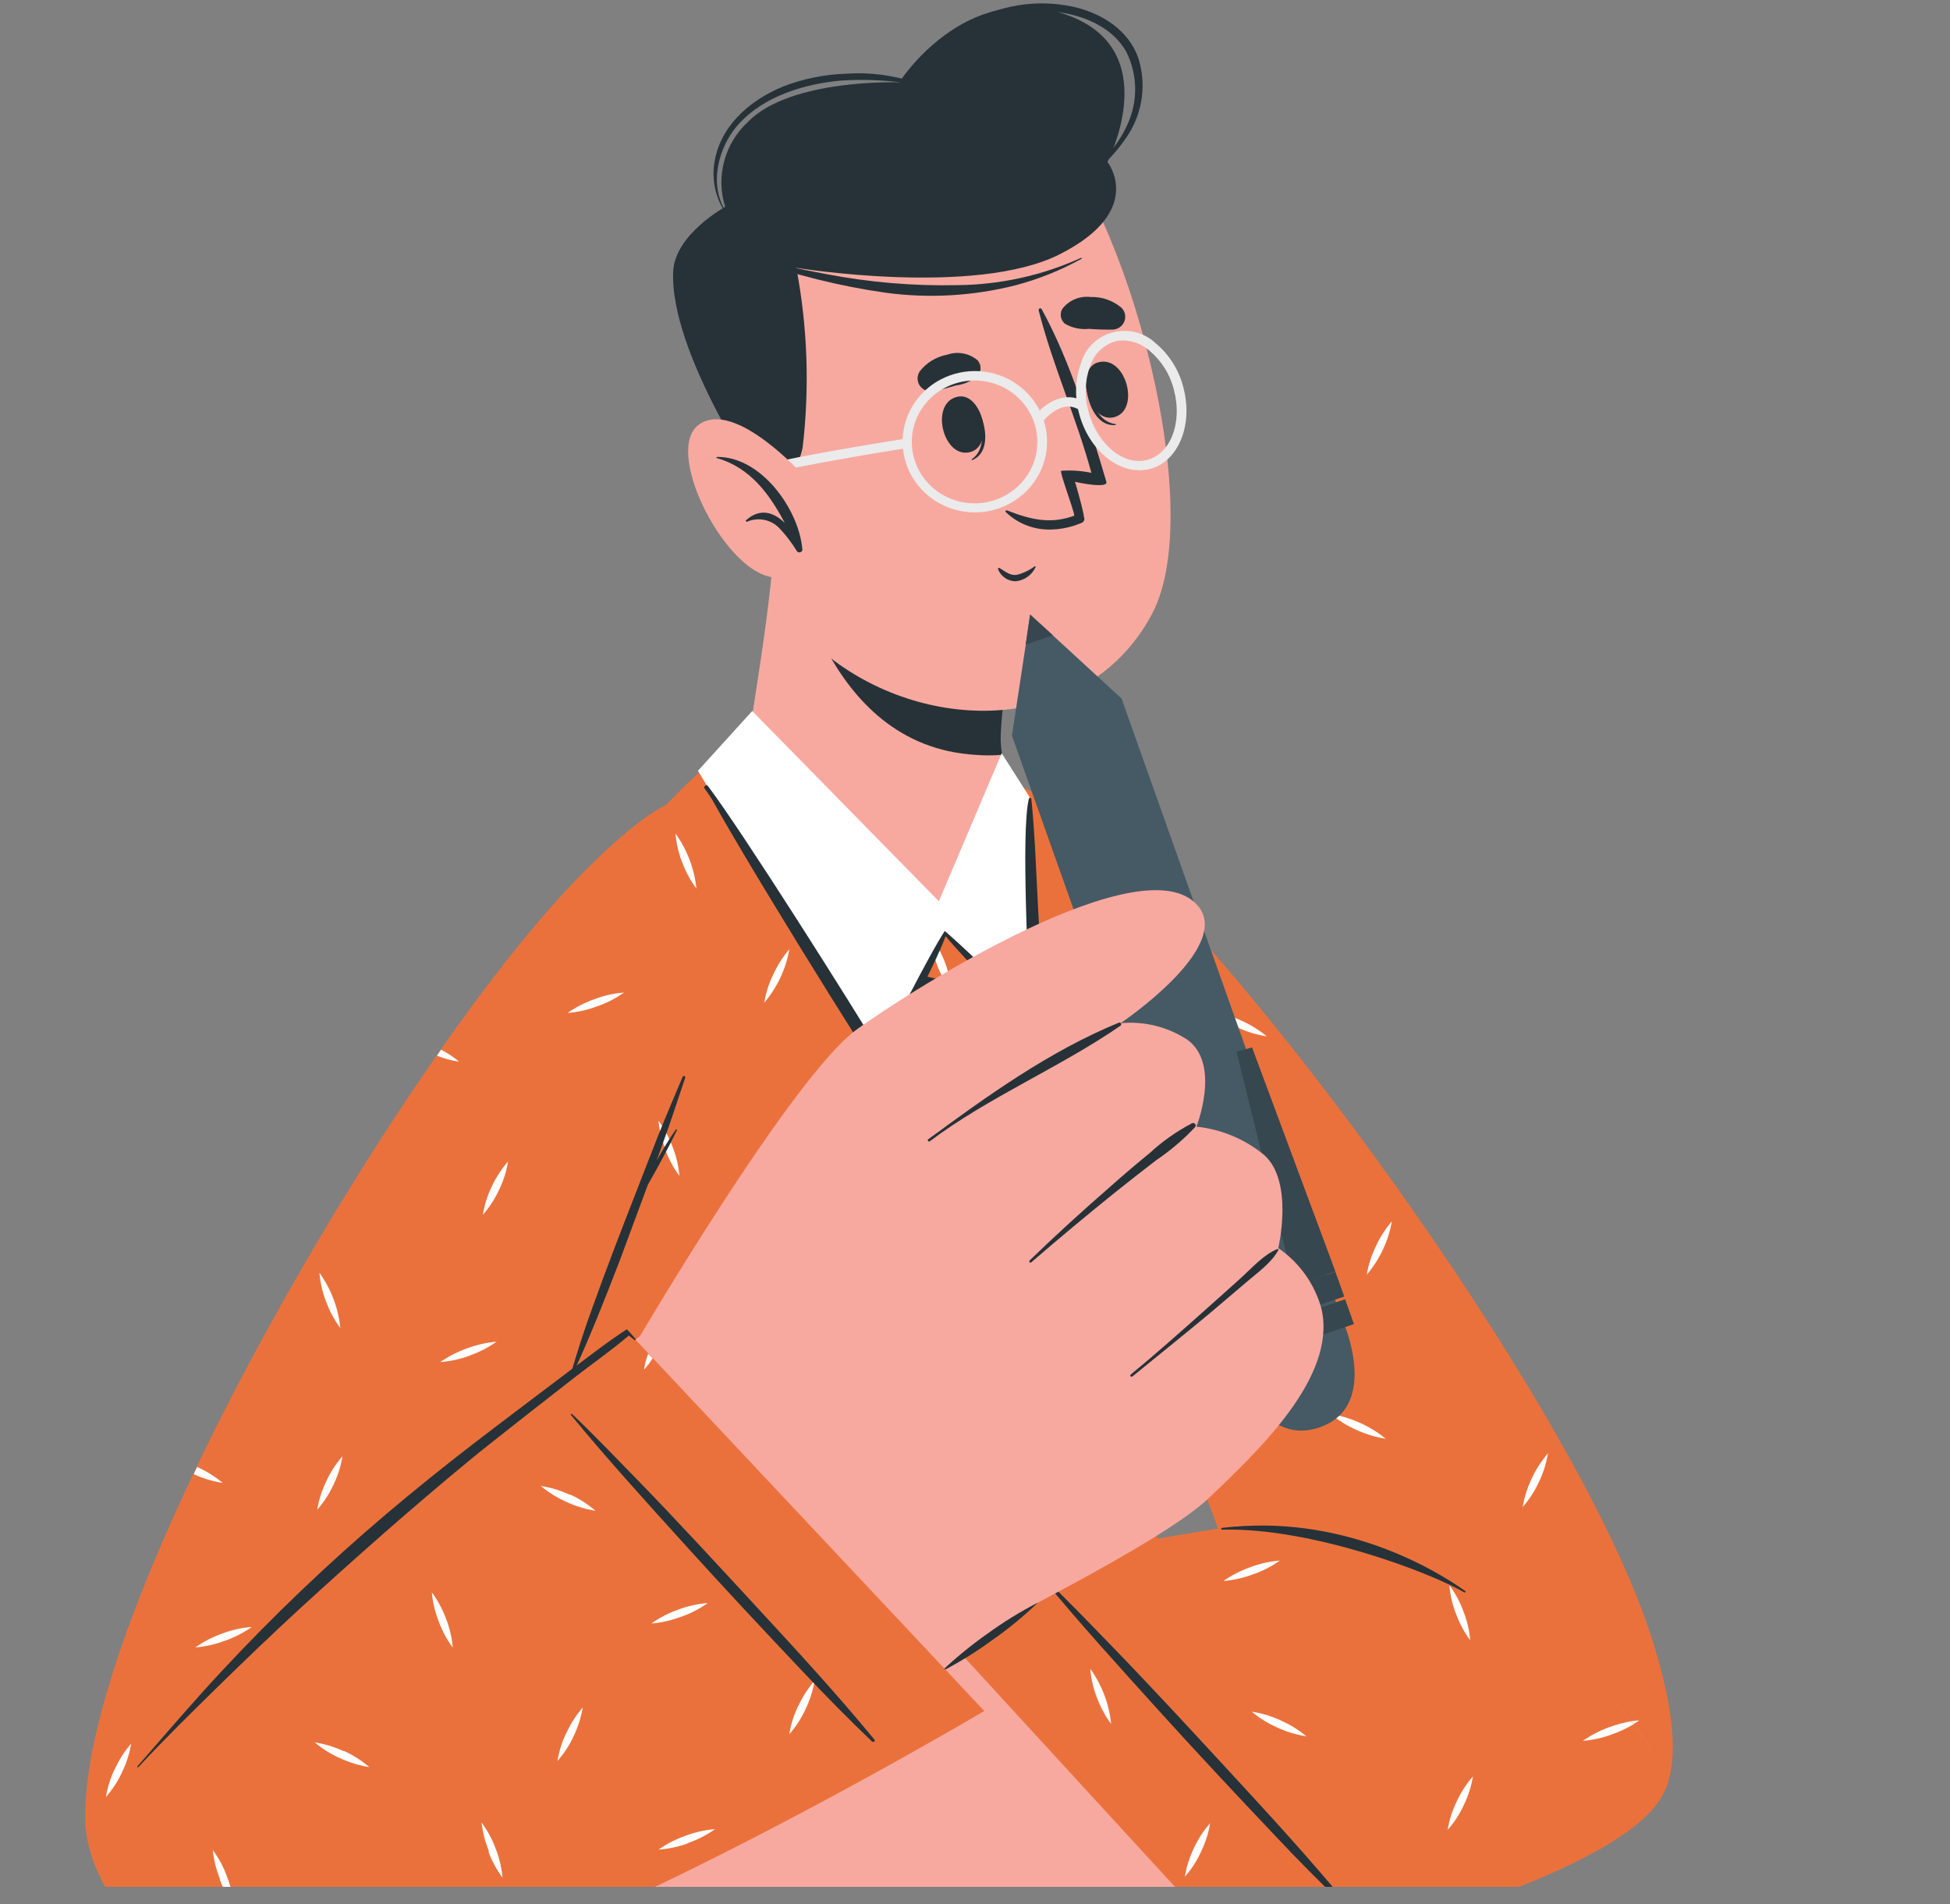 <svg width="85" height="83" viewBox="0 0 85 83" fill="none" xmlns="http://www.w3.org/2000/svg">
<rect x="0" y="0" width="85" height="83" fill="#808080" stroke="none"/>
<g clip-path="url(#clip0_223_5593)">
<path d="M48.879 37.793C60.416 49.23 74.924 73.293 72.219 78.173C69.209 83.605 53.146 67.569 53.206 66.635C53.256 65.94 47.605 51.307 43.317 40.679C39.029 30.051 46.029 34.962 48.879 37.793Z" fill="#F7A9A0"/>
<path d="M53.1 66.656C52.61 65.093 44.936 45.816 42.724 39.721C40.513 33.625 42.564 31.732 48.84 37.324C55.116 42.916 68.875 61.553 72.013 71.449C75.038 80.986 70.022 80.986 63.401 76.589C57.981 72.991 53.1 66.656 53.1 66.656Z" fill="#EB713C"/>
<path d="M47.751 37.953C47.681 38.38 47.55 38.795 47.36 39.186C47.178 39.582 46.939 39.95 46.65 40.28C46.719 39.853 46.85 39.438 47.041 39.047C47.223 38.651 47.462 38.283 47.751 37.953V37.953Z" fill="white"/>
<path d="M67.473 63.359C67.401 63.787 67.27 64.203 67.082 64.596C66.901 64.992 66.662 65.361 66.373 65.69C66.522 64.833 66.899 64.029 67.466 63.359H67.473Z" fill="white"/>
<path d="M60.672 53.235C60.522 54.091 60.145 54.894 59.579 55.562C59.648 55.135 59.781 54.72 59.973 54.329C60.152 53.934 60.387 53.566 60.672 53.235V53.235Z" fill="white"/>
<path d="M54.026 52.475C53.59 52.405 53.166 52.275 52.766 52.089C52.361 51.912 51.984 51.678 51.648 51.395C52.523 51.541 53.343 51.91 54.026 52.464V52.475Z" fill="white"/>
<path d="M60.395 62.713C59.958 62.643 59.532 62.515 59.131 62.331C58.727 62.153 58.35 61.919 58.013 61.637C58.889 61.783 59.71 62.152 60.395 62.706V62.713Z" fill="white"/>
<path d="M55.219 45.174C54.782 45.106 54.356 44.977 53.956 44.792C53.55 44.615 53.174 44.381 52.837 44.098C53.274 44.166 53.699 44.296 54.098 44.483C54.502 44.661 54.88 44.894 55.219 45.174Z" fill="white"/>
<path d="M49.856 56.899C50.367 57.61 50.68 58.438 50.764 59.303C50.253 58.593 49.94 57.764 49.856 56.899V56.899Z" fill="white"/>
<path d="M63.178 69.087C63.438 69.438 63.645 69.824 63.792 70.233C63.952 70.636 64.051 71.06 64.087 71.49C63.575 70.78 63.262 69.952 63.178 69.087V69.087Z" fill="white"/>
<path d="M55.791 68.021C55.458 68.26 55.093 68.452 54.705 68.591L54.474 68.32H54.502C54.915 68.16 55.349 68.059 55.791 68.021V68.021Z" fill="white"/>
<path d="M68.999 75.881C69.359 75.627 69.754 75.424 70.171 75.277C70.583 75.12 71.016 75.023 71.456 74.988C71.099 75.243 70.705 75.445 70.288 75.589C69.875 75.745 69.441 75.844 68.999 75.881V75.881Z" fill="white"/>
<path d="M47.875 47.06C47.516 47.314 47.121 47.516 46.703 47.66C46.416 47.767 46.118 47.847 45.816 47.9L45.752 47.73C46.018 47.579 46.297 47.451 46.586 47.348C46.999 47.191 47.433 47.094 47.875 47.06V47.06Z" fill="white"/>
<path d="M51.723 80.813H7.869C7.869 80.813 14.841 47.161 31.652 32.594C33.729 30.795 38.418 31.205 41.478 32.691C42.568 33.223 46.49 38.596 47.608 43.663C48.727 48.731 51.843 80.66 51.723 80.813Z" fill="#EB713C"/>
<path d="M47.995 45.761C48.35 46.893 48.624 48.071 48.858 49.234C48.858 49.189 48.858 49.144 48.858 49.095C48.858 48.435 48.879 47.758 48.954 47.098C48.954 47.063 49.014 47.053 49.018 47.098C49.106 47.766 49.125 48.441 49.075 49.113C49.075 49.429 49.036 49.748 49.011 50.064C49.103 50.592 49.185 51.124 49.252 51.648C49.38 52.652 49.724 56.379 49.753 57.118C49.753 57.275 49.579 57.303 49.532 57.139C49.327 56.389 48.78 52.548 48.606 51.558C48.267 49.638 48.036 47.702 47.914 45.758C47.917 45.723 47.985 45.723 47.995 45.761Z" fill="#263238"/>
<path d="M34.407 41.378C34.258 42.235 33.881 43.039 33.314 43.708C33.383 43.281 33.516 42.865 33.708 42.475C33.887 42.079 34.122 41.709 34.407 41.378V41.378ZM28.465 58.466C28.274 58.858 28.143 59.274 28.074 59.703C28.364 59.372 28.603 59.002 28.784 58.605C28.973 58.214 29.105 57.799 29.175 57.372C28.885 57.701 28.646 58.07 28.465 58.466ZM14.22 64.572C14.031 64.963 13.899 65.378 13.829 65.805C14.119 65.476 14.358 65.107 14.539 64.711C14.728 64.319 14.859 63.902 14.93 63.474C14.641 63.806 14.402 64.175 14.22 64.572V64.572ZM24.691 75.526C24.501 75.917 24.369 76.332 24.301 76.759C24.59 76.43 24.83 76.062 25.011 75.665C25.198 75.273 25.329 74.857 25.401 74.429C25.111 74.764 24.872 75.138 24.691 75.54V75.526ZM42.973 54.357C42.784 54.748 42.652 55.163 42.582 55.59C42.872 55.261 43.111 54.892 43.292 54.496C43.481 54.105 43.612 53.69 43.683 53.263C43.394 53.598 43.155 53.971 42.973 54.371V54.357ZM48.734 65.982C48.544 66.374 48.412 66.79 48.343 67.219C48.633 66.889 48.872 66.521 49.053 66.124C49.237 65.742 49.366 65.336 49.437 64.919C49.151 65.243 48.914 65.606 48.734 65.996V65.982ZM34.794 74.359C34.605 74.752 34.474 75.168 34.404 75.596C34.693 75.267 34.932 74.898 35.114 74.502C35.302 74.11 35.434 73.693 35.504 73.265C35.215 73.6 34.975 73.973 34.794 74.373V74.359ZM21.436 51.721C21.246 52.112 21.115 52.527 21.046 52.954C21.334 52.624 21.573 52.256 21.756 51.86C21.946 51.47 22.078 51.054 22.146 50.627C21.858 50.957 21.619 51.325 21.436 51.721V51.721ZM38.014 47.9C37.615 47.714 37.19 47.585 36.754 47.518C37.09 47.802 37.467 48.036 37.872 48.213C38.272 48.396 38.696 48.525 39.132 48.595C38.795 48.312 38.419 48.078 38.014 47.9V47.9ZM40.775 61.693C40.376 61.506 39.952 61.378 39.515 61.31C39.852 61.594 40.228 61.828 40.633 62.005C41.034 62.188 41.458 62.316 41.894 62.387C41.557 62.104 41.181 61.87 40.775 61.693V61.693ZM14.99 76.322C14.591 76.136 14.166 76.007 13.73 75.94C14.066 76.223 14.443 76.457 14.848 76.634C15.248 76.818 15.672 76.946 16.108 77.016C15.773 76.733 15.397 76.499 14.993 76.322H14.99ZM41.23 79.118C40.829 78.932 40.404 78.803 39.966 78.736C40.304 79.017 40.68 79.251 41.084 79.43L41.354 79.545L42.064 79.59C41.803 79.408 41.525 79.25 41.233 79.118H41.23ZM24.848 65.145C24.448 64.959 24.024 64.831 23.587 64.763C23.924 65.046 24.3 65.28 24.706 65.458C25.105 65.644 25.529 65.773 25.966 65.843C25.631 65.559 25.255 65.324 24.851 65.145H24.848ZM38.01 35.664C37.611 35.478 37.187 35.349 36.75 35.282C37.086 35.566 37.463 35.8 37.868 35.977C38.267 36.163 38.692 36.293 39.128 36.362C38.793 36.078 38.418 35.843 38.014 35.664H38.01ZM40.85 42.069C41.003 42.478 41.217 42.863 41.485 43.212C41.401 42.347 41.088 41.518 40.577 40.808C40.606 41.239 40.7 41.664 40.853 42.069H40.85ZM47.815 74.022C47.962 74.43 48.169 74.815 48.429 75.165C48.344 74.3 48.031 73.472 47.52 72.762C47.559 73.188 47.659 73.607 47.818 74.005L47.815 74.022ZM29.001 50.113C29.148 50.521 29.355 50.906 29.615 51.256C29.579 50.825 29.48 50.401 29.32 49.998C29.17 49.59 28.962 49.204 28.703 48.852C28.745 49.278 28.848 49.697 29.008 50.096L29.001 50.113ZM34.421 64.155C34.572 64.562 34.779 64.947 35.039 65.298C34.956 64.432 34.641 63.603 34.127 62.894C34.164 63.326 34.263 63.75 34.421 64.155V64.155ZM9.292 80.636C9.292 80.695 9.292 80.754 9.292 80.813H9.406C9.378 80.755 9.34 80.696 9.292 80.636ZM21.639 80.58C21.488 80.172 21.28 79.786 21.021 79.434C21.058 79.866 21.157 80.29 21.316 80.695L21.362 80.813H21.717C21.692 80.736 21.667 80.656 21.639 80.58ZM19.122 70.671C19.269 71.08 19.476 71.466 19.736 71.817C19.701 71.385 19.601 70.96 19.441 70.556C19.292 70.149 19.084 69.764 18.824 69.414C18.862 69.844 18.963 70.267 19.122 70.671ZM29.739 37.592C29.889 37.999 30.097 38.384 30.357 38.735C30.268 37.871 29.954 37.045 29.445 36.335C29.481 36.765 29.579 37.188 29.736 37.592H29.739ZM41.485 70.014C41.902 69.871 42.296 69.668 42.653 69.414C42.213 69.448 41.78 69.546 41.368 69.702C40.952 69.847 40.559 70.049 40.2 70.303C40.641 70.268 41.073 70.171 41.485 70.014V70.014ZM30.005 80.347C30.423 80.203 30.818 80.001 31.177 79.746C30.735 79.781 30.301 79.878 29.888 80.035C29.472 80.18 29.078 80.382 28.72 80.636C29.156 80.599 29.584 80.502 29.991 80.347H30.005ZM10.482 70.99C10.453 71.088 10.421 71.188 10.393 71.282C10.603 71.186 10.802 71.069 10.989 70.935C10.814 70.94 10.64 70.959 10.467 70.99H10.482ZM20.492 59.091C20.909 58.946 21.303 58.743 21.66 58.487C20.777 58.574 19.931 58.882 19.203 59.379C19.64 59.342 20.069 59.245 20.478 59.091H20.492ZM29.682 70.476C30.099 70.333 30.493 70.13 30.85 69.876C30.409 69.911 29.975 70.008 29.562 70.164C29.145 70.311 28.752 70.514 28.394 70.768C28.835 70.73 29.269 70.632 29.682 70.476V70.476ZM35.149 54.152C35.566 54.007 35.96 53.804 36.317 53.548C35.875 53.584 35.441 53.682 35.028 53.84C34.612 53.985 34.219 54.187 33.86 54.441C34.302 54.404 34.736 54.307 35.149 54.152ZM46.718 47.661C47.136 47.517 47.53 47.314 47.889 47.06C47.005 47.142 46.159 47.449 45.433 47.949C45.873 47.914 46.306 47.817 46.718 47.661V47.661ZM26.03 43.865C26.447 43.721 26.84 43.519 27.198 43.264C26.757 43.298 26.324 43.395 25.913 43.552C25.495 43.698 25.101 43.9 24.741 44.153C25.183 44.118 25.617 44.021 26.03 43.865Z" fill="white"/>
<path d="M41.283 39.801C38.646 40.308 34.272 36.203 32.611 32.966C32.497 32.74 32.93 30.451 33.321 27.645C33.555 25.943 33.772 24.04 33.839 22.289C33.839 21.942 44.953 25.387 44.953 25.387C44.953 25.387 43.704 29.013 43.601 32.063C43.594 32.305 43.61 32.546 43.647 32.785C43.65 32.826 43.65 32.866 43.647 32.907C43.842 34.261 43.846 39.308 41.283 39.801Z" fill="#F7A9A0"/>
<path d="M42.515 32.903C42.899 32.935 43.285 32.935 43.668 32.903C43.671 32.864 43.671 32.825 43.668 32.785C43.629 32.546 43.614 32.304 43.622 32.063C43.725 29.013 44.971 25.387 44.971 25.387C44.971 25.387 35.965 22.581 34.169 22.286C34.425 24.304 35.905 32.504 42.515 32.903Z" fill="#263238"/>
<path d="M31.091 11.532C30.229 15.516 33.317 26.547 36.363 28.804C40.772 32.08 47.498 31.857 50.207 26.779C52.841 21.858 48.553 7.552 45.202 5.548C40.275 2.599 32.369 5.648 31.091 11.532Z" fill="#F7A9A0"/>
<path d="M42.657 17.888C42.657 17.86 42.607 17.937 42.617 17.968C42.845 18.704 42.972 19.59 42.362 20.017C42.341 20.017 42.362 20.066 42.38 20.056C43.185 19.719 42.994 18.552 42.657 17.888Z" fill="#263238"/>
<path d="M41.766 17.288C40.516 17.52 41.081 19.945 42.238 19.719C43.395 19.493 42.813 17.097 41.766 17.288Z" fill="#263238"/>
<path d="M47.346 16.739C47.346 16.707 47.413 16.759 47.42 16.791C47.57 17.548 47.871 18.388 48.624 18.486C48.649 18.486 48.652 18.527 48.624 18.527C47.754 18.6 47.364 17.478 47.346 16.739Z" fill="#263238"/>
<path d="M47.846 15.801C49.061 15.433 49.721 17.836 48.596 18.177C47.47 18.517 46.831 16.107 47.846 15.801Z" fill="#263238"/>
<path d="M40.655 17.055C40.996 16.987 41.334 16.903 41.666 16.801C42.034 16.758 42.378 16.599 42.646 16.35C42.714 16.254 42.747 16.139 42.742 16.023C42.736 15.907 42.691 15.796 42.614 15.707C42.436 15.554 42.219 15.451 41.986 15.407C41.754 15.364 41.513 15.382 41.29 15.46C40.811 15.549 40.383 15.809 40.09 16.19C40.03 16.281 39.997 16.387 39.996 16.495C39.996 16.603 40.027 16.709 40.087 16.801C40.146 16.892 40.232 16.965 40.332 17.01C40.433 17.055 40.545 17.07 40.655 17.055V17.055Z" fill="#263238"/>
<path d="M48.521 14.367C48.173 14.373 47.824 14.363 47.477 14.335C47.106 14.376 46.732 14.296 46.412 14.106C46.325 14.028 46.266 13.923 46.245 13.809C46.225 13.694 46.243 13.577 46.299 13.474C46.438 13.286 46.627 13.138 46.845 13.045C47.063 12.952 47.302 12.918 47.538 12.946C48.024 12.93 48.498 13.093 48.869 13.401C48.95 13.475 49.007 13.571 49.033 13.676C49.059 13.782 49.054 13.892 49.017 13.995C48.98 14.097 48.913 14.187 48.825 14.253C48.737 14.319 48.632 14.358 48.521 14.367V14.367Z" fill="#263238"/>
<path d="M43.569 24.759C43.796 24.894 44.034 25.106 44.318 25.057C44.602 24.988 44.868 24.861 45.099 24.686C45.104 24.683 45.11 24.681 45.115 24.681C45.121 24.681 45.127 24.683 45.131 24.687C45.136 24.69 45.139 24.695 45.141 24.7C45.143 24.706 45.143 24.711 45.142 24.717C45.065 24.888 44.943 25.036 44.788 25.146C44.634 25.255 44.452 25.322 44.261 25.338C44.096 25.334 43.935 25.282 43.801 25.188C43.666 25.094 43.563 24.962 43.505 24.811C43.484 24.769 43.537 24.741 43.569 24.759Z" fill="#263238"/>
<path d="M43.853 22.331C44.117 22.584 44.432 22.782 44.778 22.911C45.123 23.04 45.493 23.098 45.862 23.081C46.186 23.07 46.506 23.014 46.813 22.914C46.873 22.898 46.931 22.877 46.987 22.852C47.044 22.835 47.098 22.815 47.151 22.789C47.19 22.773 47.223 22.745 47.244 22.708C47.264 22.671 47.272 22.629 47.264 22.588V22.588C47.259 22.562 47.251 22.538 47.239 22.515V22.515V22.449C47.122 21.869 46.86 21 46.86 21C47.101 21.06 48.315 21.299 48.226 21C47.492 18.531 46.675 15.791 45.411 13.485C45.405 13.467 45.391 13.453 45.374 13.445C45.357 13.437 45.337 13.436 45.319 13.443C45.301 13.449 45.287 13.462 45.279 13.479C45.271 13.496 45.27 13.516 45.276 13.533C45.887 15.933 46.924 18.212 47.573 20.611C47.141 20.52 46.697 20.489 46.256 20.521C46.178 20.563 46.792 22.185 46.824 22.452C46.827 22.462 46.827 22.471 46.824 22.48C45.862 22.828 45.049 22.699 43.928 22.261C43.842 22.216 43.793 22.282 43.853 22.331Z" fill="#263238"/>
<path d="M33.296 21.379C33.296 21.379 29.171 15.405 29.345 11.828C29.423 10.213 31.61 9.018 31.61 9.018C31.406 8.37 31.392 7.678 31.569 7.022C31.745 6.366 32.106 5.771 32.611 5.305C34.467 3.416 39.196 3.589 39.196 3.589C39.196 3.589 42.035 -0.877 46.437 0.627C50.839 2.131 48.272 7.056 48.272 7.056C48.272 7.056 49.969 9.178 46.185 11.088C42.5 12.946 34.712 11.675 34.712 11.675C35.201 14.252 35.294 16.886 34.989 19.49C34.913 19.927 34.715 20.336 34.416 20.669C34.117 21.003 33.729 21.249 33.296 21.379V21.379Z" fill="#263238"/>
<path d="M39.93 3.61C38.947 3.274 37.903 3.139 36.863 3.214C35.933 3.245 35.014 3.432 34.148 3.766C32.621 4.388 31.308 5.576 31.12 7.239C31.076 7.652 31.115 8.069 31.237 8.466C31.359 8.863 31.561 9.232 31.83 9.552C31.851 9.577 31.89 9.552 31.869 9.511C30.804 8.351 31.237 6.444 32.224 5.381C33.331 4.176 35.096 3.645 36.697 3.509C37.765 3.444 38.837 3.502 39.891 3.683C39.9 3.683 39.909 3.681 39.917 3.677C39.925 3.673 39.931 3.666 39.935 3.659C39.939 3.651 39.941 3.642 39.94 3.634C39.939 3.625 39.936 3.617 39.93 3.61V3.61Z" fill="#263238"/>
<path d="M49.614 2.516C49.196 1.349 48.12 0.64 46.938 0.331C45.575 -0.001 44.139 0.122 42.856 0.679C41.566 1.245 40.455 2.139 39.636 3.266C39.636 3.291 39.661 3.322 39.679 3.297C41.209 1.339 43.697 0.144 46.235 0.543C47.367 0.72 48.521 1.238 49.093 2.256C49.338 2.743 49.47 3.277 49.481 3.82C49.492 4.363 49.382 4.902 49.157 5.399C48.635 6.597 47.598 7.535 46.519 8.257C46.494 8.257 46.519 8.313 46.544 8.299C47.624 7.716 48.536 6.873 49.192 5.85C49.503 5.357 49.701 4.803 49.774 4.228C49.847 3.653 49.793 3.069 49.614 2.516V2.516Z" fill="#263238"/>
<path d="M47.119 11.241C45.43 12.008 43.592 12.413 41.73 12.429C39.8 12.471 37.87 12.307 35.976 11.939C34.872 11.738 33.775 11.491 32.682 11.227C32.646 11.227 32.636 11.269 32.682 11.279C34.602 11.977 36.593 12.474 38.621 12.762C40.506 13.014 42.423 12.903 44.265 12.436C45.273 12.17 46.242 11.78 47.151 11.276C47.165 11.265 47.14 11.23 47.119 11.241Z" fill="#263238"/>
<path d="M42.923 22.306C42.339 22.385 41.745 22.301 41.208 22.066C40.67 21.831 40.211 21.452 39.882 20.974C39.553 20.496 39.368 19.937 39.347 19.361C39.327 18.785 39.472 18.215 39.766 17.716C40.06 17.217 40.491 16.808 41.011 16.537C41.53 16.265 42.117 16.142 42.705 16.18C43.292 16.219 43.857 16.418 44.335 16.755C44.813 17.092 45.184 17.553 45.408 18.086V18.086C45.723 18.843 45.718 19.691 45.395 20.445C45.071 21.198 44.456 21.795 43.682 22.105C43.439 22.203 43.184 22.271 42.923 22.306V22.306ZM42.11 16.61C41.886 16.64 41.666 16.697 41.457 16.78C40.811 17.036 40.289 17.522 39.997 18.141C39.705 18.76 39.666 19.464 39.886 20.111C40.107 20.757 40.571 21.297 41.184 21.62C41.797 21.944 42.514 22.026 43.187 21.851C43.86 21.675 44.439 21.255 44.807 20.677C45.175 20.098 45.303 19.404 45.166 18.735C45.028 18.067 44.636 17.475 44.068 17.08C43.5 16.686 42.8 16.517 42.11 16.61V16.61Z" fill="#EBEBEB"/>
<path d="M49.909 20.479C48.713 20.643 47.46 19.594 47.044 18.048C46.833 17.307 46.864 16.52 47.133 15.797C47.228 15.48 47.406 15.193 47.649 14.963C47.891 14.733 48.191 14.568 48.517 14.485C48.844 14.401 49.188 14.402 49.514 14.486C49.841 14.571 50.139 14.737 50.381 14.967C50.976 15.468 51.396 16.138 51.581 16.885C52.021 18.531 51.361 20.129 50.111 20.448C50.045 20.464 49.977 20.474 49.909 20.479V20.479ZM48.78 14.846C48.727 14.853 48.675 14.863 48.624 14.877C48.365 14.954 48.129 15.092 47.937 15.278C47.744 15.465 47.601 15.694 47.52 15.947C47.283 16.589 47.259 17.287 47.449 17.944C47.829 19.368 48.972 20.313 50.001 20.049C51.031 19.785 51.552 18.413 51.169 16.989C51.006 16.325 50.633 15.728 50.104 15.284C49.926 15.125 49.717 15.005 49.489 14.929C49.261 14.854 49.02 14.826 48.78 14.846V14.846Z" fill="#EBEBEB"/>
<path d="M45.39 18.458L45.035 18.218C45.39 17.721 46.327 16.936 47.282 17.523L47.055 17.871C46.217 17.336 45.426 18.413 45.39 18.458Z" fill="#EBEBEB"/>
<path d="M32.022 22.699L31.61 22.608C31.652 22.421 32.057 20.768 32.927 20.389C33.797 20.011 39.338 19.142 39.575 19.104L39.643 19.51C38.038 19.767 33.725 20.493 33.097 20.764C32.469 21.035 32.125 22.244 32.022 22.699Z" fill="#EBEBEB"/>
<path d="M35.053 20.757C35.053 20.757 32.071 17.412 30.492 18.489C28.912 19.566 31.433 24.609 33.481 25.119C33.739 25.202 34.012 25.234 34.283 25.211C34.554 25.188 34.817 25.112 35.057 24.987C35.297 24.862 35.509 24.691 35.68 24.484C35.851 24.277 35.977 24.038 36.051 23.782L35.053 20.757Z" fill="#F7A9A0"/>
<path d="M31.251 19.917C31.219 19.917 31.219 19.962 31.251 19.969C32.693 20.372 33.555 21.549 34.208 22.796C33.743 22.337 33.143 22.122 32.522 22.674C32.487 22.702 32.522 22.754 32.565 22.74C32.799 22.639 33.06 22.612 33.311 22.661C33.562 22.711 33.791 22.836 33.967 23.018C34.259 23.326 34.517 23.664 34.737 24.026C34.812 24.14 35.028 24.05 34.968 23.918C34.967 23.907 34.967 23.897 34.968 23.887C34.794 22.16 33.161 19.892 31.251 19.917Z" fill="#263238"/>
<path d="M72.219 78.173C69.624 81.806 62.557 82.498 44.929 85.877C42.49 86.346 34.489 70.39 37.066 69.761C40.314 68.966 53.093 66.573 54.051 66.514C62.124 66.014 73.98 75.707 72.219 78.173Z" fill="#F7A9A0"/>
<path d="M40.594 68.972C40.594 68.972 33.14 70.077 29.384 71.844C24.379 74.213 21.049 78.273 19.761 80.059C17.07 83.785 13.194 94.612 16.186 96.247C18.895 97.727 22.285 86.467 22.285 86.467C22.285 86.467 16.893 97.39 20.488 98.588C24.084 99.787 27.261 86.491 27.261 86.491C27.261 86.491 21.976 97.838 25.884 98.498C28.841 98.995 32.409 87.113 32.409 87.113C32.409 87.113 27.936 96.897 30.95 97.532C34.283 98.227 38.28 87.46 38.28 87.46C46.224 87.828 50.157 84.82 52.699 82.358C53.313 81.781 40.594 68.972 40.594 68.972Z" fill="#F7A9A0"/>
<path d="M39.036 68.972L54.477 85.8C54.477 85.8 70.096 82.292 72.397 78.374C73.912 75.793 62.141 65.381 53.263 66.6L39.036 68.972Z" fill="#EB713C"/>
<path d="M52.749 79.472C52.679 79.899 52.547 80.314 52.358 80.705C52.178 81.103 51.939 81.473 51.648 81.803C51.719 81.375 51.85 80.958 52.039 80.566C52.22 80.17 52.459 79.801 52.749 79.472V79.472ZM63.494 78.531C63.305 78.922 63.174 79.337 63.103 79.764C63.393 79.435 63.632 79.066 63.813 78.67C64.002 78.278 64.134 77.861 64.204 77.433C63.916 77.765 63.677 78.134 63.494 78.531ZM55.827 74.992C55.426 74.805 55.001 74.677 54.563 74.61C54.899 74.893 55.276 75.127 55.681 75.304C56.082 75.489 56.507 75.618 56.945 75.686C56.608 75.403 56.232 75.169 55.827 74.992V74.992ZM63.473 70.358C63.62 70.766 63.826 71.151 64.087 71.501C64.051 71.07 63.952 70.647 63.792 70.244C63.645 69.835 63.438 69.449 63.178 69.098C63.213 69.531 63.312 69.957 63.473 70.362V70.358ZM47.818 74.002C47.966 74.409 48.173 74.794 48.432 75.144C48.348 74.28 48.035 73.451 47.524 72.741C47.559 73.174 47.658 73.6 47.818 74.005V74.002ZM41.486 70.015C41.903 69.871 42.296 69.668 42.653 69.414C42.213 69.449 41.78 69.546 41.368 69.702C40.952 69.847 40.559 70.049 40.2 70.303C40.641 70.268 41.074 70.171 41.486 70.015V70.015ZM54.62 68.625C55.037 68.482 55.43 68.279 55.788 68.024C55.346 68.059 54.912 68.157 54.499 68.313C54.084 68.461 53.691 68.663 53.331 68.914C53.773 68.878 54.207 68.78 54.62 68.622V68.625ZM59.483 83.421C59.901 83.277 60.296 83.073 60.654 82.817C60.213 82.854 59.779 82.953 59.366 83.109C58.949 83.252 58.555 83.455 58.198 83.71C58.639 83.672 59.073 83.574 59.486 83.418L59.483 83.421ZM71.094 75.03C70.778 75.087 70.468 75.17 70.168 75.28C69.75 75.427 69.356 75.63 68.996 75.884C69.438 75.847 69.871 75.749 70.285 75.593C70.604 75.48 70.911 75.335 71.201 75.162L71.094 75.03Z" fill="white"/>
<path d="M63.867 69.351C62.447 68.337 58.404 65.972 53.264 66.6C53.221 66.6 53.217 66.677 53.264 66.677C57.14 66.569 62.369 68.552 63.831 69.414C63.87 69.434 63.902 69.375 63.867 69.351Z" fill="#263238"/>
<path d="M58.702 82.98C57.104 81.039 55.404 79.187 53.697 77.336C51.989 75.485 50.285 73.634 48.532 71.824C47.541 70.803 46.554 69.772 45.525 68.785C45.5 68.761 45.447 68.785 45.472 68.827C47.066 70.765 48.762 72.626 50.441 74.485C52.12 76.343 53.853 78.191 55.585 80.021C56.565 81.063 57.562 82.07 58.592 83.056C58.652 83.109 58.748 83.039 58.702 82.98Z" fill="#263238"/>
<path d="M44.492 35.098C44.492 35.094 44.49 35.089 44.487 35.086C44.483 35.083 44.479 35.081 44.474 35.081C44.469 35.081 44.465 35.083 44.462 35.086C44.458 35.089 44.456 35.094 44.456 35.098C44.765 37.418 45.33 42.812 41.57 42.739C40.058 42.708 38.62 41.881 37.414 41.058C36.179 40.203 35.043 39.22 34.024 38.127C32.84 36.934 31.757 35.65 30.786 34.285C30.747 34.226 30.658 34.285 30.701 34.355C31.688 35.72 32.529 37.133 33.651 38.422C34.715 39.665 35.948 40.76 37.314 41.676C38.603 42.517 40.129 43.337 41.727 43.295C43.249 43.257 44.286 42.253 44.634 40.864C45.092 39.026 44.914 36.922 44.492 35.098Z" fill="#263238"/>
<path d="M43.665 32.834L40.925 39.287L32.788 30.993L30.424 33.598C30.424 33.598 38.326 46.723 38.383 46.133L41.18 40.575L45.085 44.507L44.879 34.744L43.665 32.834Z" fill="white"/>
<path d="M45.255 39.676C45.166 38.064 45.12 36.439 44.957 34.834C44.957 34.775 44.858 34.751 44.843 34.834C44.489 36.387 44.872 42.545 44.843 44.021L44.826 44.004C44.663 43.833 41.212 40.53 41.177 40.593C40.573 41.475 38.521 45.521 38.379 45.889C37.13 43.806 32.345 36.223 30.85 34.251C30.842 34.239 30.831 34.232 30.817 34.229C30.803 34.225 30.789 34.227 30.777 34.234C30.765 34.24 30.755 34.251 30.751 34.263C30.746 34.276 30.746 34.29 30.751 34.303C31.851 36.505 38.205 46.713 38.294 46.685C38.362 46.737 40.91 41.749 41.219 40.808C41.801 41.524 45.28 45.233 45.294 44.993C45.376 43.221 45.363 41.446 45.255 39.676V39.676Z" fill="#263238"/>
<path d="M58.524 57.546C58.524 57.546 60.218 61.3 57.509 62.221C54.801 63.141 53.746 59.171 53.746 59.171L58.524 57.546Z" fill="#455A64"/>
<path d="M44.109 32.073L44.712 28.103L44.9 26.79L45.894 27.697L48.887 30.447L58.567 57.698L53.785 59.324L44.112 32.073H44.109Z" fill="#455A64"/>
<path d="M44.709 28.096L44.904 26.787L45.898 27.693L44.709 28.096Z" fill="#37474F"/>
<path d="M53.439 59.613L59.018 57.715L58.634 56.633L53.054 58.531L53.439 59.613Z" fill="#37474F"/>
<path d="M53.016 58.413L58.595 56.515L58.21 55.432L52.631 57.33L53.016 58.413Z" fill="#37474F"/>
<path d="M58.212 55.427L56.412 56.042L53.902 45.845L54.577 45.657L58.212 55.427Z" fill="#37474F"/>
<path d="M23.956 40.707C12.732 54.43 2.544 74.179 4.61 81.32C5.366 83.931 10.19 88.266 17.436 85.921C25.6 83.275 35.77 76.766 45.248 69.851C47.257 68.385 30.776 56.149 28.599 57.695C27.588 58.41 24.826 60.932 24.407 60.737C23.779 60.442 27.102 53.687 29.916 43.093C32.884 31.923 28.841 34.744 23.956 40.707Z" fill="#F7A9A0"/>
<path d="M52.223 39.492C53.746 41.309 48.844 44.601 48.844 44.601C49.874 44.502 50.908 44.759 51.765 45.327C53.228 46.397 52.152 49.11 52.152 49.11C53.244 49.225 54.275 49.658 55.113 50.353C56.405 51.517 55.72 54.403 55.72 54.403C56.662 55.05 57.335 56.008 57.615 57.102C58.244 60.05 54.85 63.232 52.717 65.277C50.583 67.323 42.55 71.171 41.13 72.05L27.595 58.751C27.595 58.751 34.506 46.914 37.367 44.858C39.76 43.125 49.898 36.71 52.223 39.492Z" fill="#F7A9A0"/>
<path d="M48.762 44.58C45.748 45.82 43.044 47.762 40.456 49.665C40.447 49.675 40.442 49.687 40.441 49.7C40.441 49.713 40.445 49.725 40.453 49.736C40.461 49.746 40.472 49.753 40.485 49.756C40.498 49.759 40.511 49.758 40.523 49.752C43.075 47.831 46.203 46.529 48.84 44.712C48.857 44.701 48.868 44.685 48.873 44.666C48.877 44.647 48.874 44.627 48.864 44.61C48.855 44.594 48.839 44.581 48.819 44.575C48.8 44.57 48.78 44.572 48.762 44.58V44.58Z" fill="#263238"/>
<path d="M51.932 48.977C51.276 49.323 50.668 49.751 50.125 50.252C49.52 50.747 48.928 51.252 48.35 51.766C47.167 52.794 46.012 53.851 44.886 54.937C44.836 54.986 44.886 55.073 44.953 55.024C46.137 54.001 47.335 53 48.549 52.023C49.162 51.532 49.778 51.05 50.395 50.575C51.01 50.16 51.575 49.681 52.081 49.144C52.104 49.124 52.118 49.097 52.12 49.068C52.122 49.038 52.112 49.01 52.092 48.987C52.072 48.965 52.044 48.952 52.014 48.95C51.984 48.948 51.955 48.958 51.932 48.977V48.977Z" fill="#263238"/>
<path d="M55.684 54.444C55.088 54.684 54.584 55.257 54.119 55.68C53.59 56.16 53.054 56.636 52.525 57.108C51.46 58.056 50.395 59.004 49.291 59.914C49.238 59.959 49.291 60.046 49.359 60.001C50.484 59.081 51.616 58.178 52.731 57.247C53.278 56.784 53.823 56.321 54.367 55.858C54.825 55.465 55.45 55.024 55.734 54.468C55.733 54.463 55.73 54.459 55.727 54.455C55.723 54.451 55.719 54.448 55.714 54.446C55.71 54.444 55.705 54.442 55.7 54.442C55.694 54.442 55.689 54.442 55.684 54.444V54.444Z" fill="#263238"/>
<path d="M41.013 72.876C41.641 72.277 42.314 71.724 43.026 71.223C43.73 70.711 44.472 70.252 45.248 69.851C44.622 70.453 43.949 71.005 43.235 71.504C42.532 72.017 41.789 72.475 41.013 72.876V72.876Z" fill="#263238"/>
<path d="M24.869 59.952C24.869 59.952 27.925 51.2 30.023 44.097C32.121 36.994 32.785 30.395 25.053 38.415C17.322 46.434 3.503 70.07 3.716 79.378C3.773 82.083 6.74 87.297 14.397 87.123C22.054 86.949 42.905 74.581 42.905 74.581L27.439 58.115L24.869 59.952Z" fill="#EB713C"/>
<path d="M28.447 59.206C28.34 59.383 28.215 59.549 28.074 59.702C28.108 59.465 28.168 59.232 28.252 59.008L28.447 59.206ZM14.22 64.572C14.031 64.963 13.899 65.378 13.829 65.805C14.119 65.476 14.358 65.107 14.539 64.711C14.728 64.319 14.859 63.902 14.93 63.474C14.641 63.806 14.402 64.175 14.22 64.572V64.572ZM24.691 75.526C24.501 75.917 24.369 76.332 24.301 76.759C24.59 76.43 24.83 76.062 25.011 75.665C25.198 75.272 25.329 74.856 25.401 74.429C25.111 74.764 24.872 75.138 24.691 75.54V75.526ZM5.008 77.096C4.819 77.487 4.688 77.902 4.617 78.329C4.907 78 5.146 77.632 5.327 77.235C5.516 76.844 5.647 76.429 5.718 76.002C5.428 76.336 5.189 76.71 5.008 77.11V77.096ZM34.794 74.359C34.605 74.751 34.474 75.168 34.404 75.596C34.693 75.267 34.932 74.898 35.114 74.502C35.302 74.109 35.434 73.693 35.504 73.265C35.215 73.6 34.975 73.973 34.794 74.373V74.359ZM21.436 51.721C21.246 52.111 21.115 52.527 21.046 52.954C21.334 52.624 21.573 52.256 21.756 51.86C21.946 51.469 22.078 51.054 22.146 50.627C21.858 50.957 21.619 51.325 21.436 51.721V51.721ZM19.047 46.014C19.357 46.142 19.681 46.23 20.013 46.278C19.773 46.075 19.51 45.9 19.228 45.757L19.047 46.014ZM8.59 63.953C8.54 64.054 8.49 64.155 8.444 64.259C8.846 64.442 9.271 64.571 9.708 64.641C9.371 64.358 8.994 64.123 8.59 63.943V63.953ZM14.979 76.332C14.58 76.146 14.156 76.018 13.719 75.95C14.055 76.233 14.432 76.467 14.837 76.645C15.237 76.828 15.661 76.957 16.097 77.027C15.766 76.741 15.394 76.503 14.993 76.322L14.979 76.332ZM24.837 65.155C24.438 64.969 24.013 64.841 23.577 64.773C23.913 65.057 24.29 65.291 24.695 65.468C25.094 65.654 25.519 65.784 25.955 65.853C25.624 65.566 25.252 65.328 24.851 65.145L24.837 65.155ZM9.573 81.907C9.72 82.315 9.927 82.7 10.187 83.049C10.151 82.618 10.052 82.195 9.892 81.792C9.745 81.383 9.538 80.997 9.278 80.646C9.319 81.075 9.423 81.496 9.587 81.896L9.573 81.907ZM21.287 80.705C21.437 81.112 21.645 81.497 21.905 81.848C21.867 81.417 21.768 80.994 21.61 80.59C21.46 80.182 21.252 79.796 20.992 79.444C21.04 79.874 21.148 80.295 21.316 80.695L21.287 80.705ZM19.122 70.671C19.269 71.08 19.476 71.466 19.736 71.817C19.701 71.385 19.601 70.96 19.441 70.556C19.292 70.148 19.084 69.764 18.824 69.413C18.862 69.844 18.963 70.267 19.122 70.671ZM14.22 56.743C14.366 57.151 14.573 57.536 14.834 57.886C14.749 57.021 14.436 56.193 13.925 55.482C13.959 55.914 14.057 56.339 14.216 56.743H14.22ZM29.739 37.592C29.889 37.999 30.097 38.384 30.357 38.734C30.268 37.871 29.954 37.045 29.445 36.334C29.481 36.765 29.579 37.188 29.736 37.592H29.739ZM26.033 43.864C26.45 43.721 26.844 43.518 27.201 43.264C26.761 43.298 26.328 43.395 25.916 43.552C25.499 43.698 25.105 43.9 24.745 44.153C25.185 44.118 25.618 44.021 26.03 43.864H26.033ZM29.995 80.333C30.413 80.189 30.807 79.987 31.166 79.732C30.725 79.767 30.291 79.864 29.878 80.021C29.461 80.166 29.068 80.368 28.71 80.621C29.148 80.591 29.58 80.498 29.991 80.347L29.995 80.333ZM9.807 71.518C10.224 71.374 10.618 71.172 10.975 70.917C10.534 70.952 10.1 71.049 9.687 71.206C9.27 71.353 8.877 71.556 8.519 71.81C8.96 71.772 9.394 71.674 9.807 71.518V71.518ZM16.321 84.4C16.738 84.256 17.131 84.053 17.489 83.799C17.047 83.834 16.613 83.931 16.2 84.088C15.784 84.235 15.391 84.438 15.032 84.692C15.473 84.657 15.907 84.561 16.321 84.407V84.4ZM20.478 59.084C20.895 58.939 21.288 58.736 21.646 58.48C20.762 58.567 19.917 58.874 19.189 59.372C19.63 59.338 20.064 59.244 20.478 59.091V59.084ZM29.682 70.476C30.099 70.333 30.493 70.13 30.85 69.875C30.409 69.91 29.975 70.008 29.562 70.164C29.145 70.311 28.752 70.514 28.394 70.768C28.835 70.73 29.269 70.632 29.682 70.476V70.476Z" fill="white"/>
<path d="M38.12 75.832C36.523 73.894 34.822 72.039 33.115 70.192C31.407 68.344 29.703 66.486 27.95 64.676C26.956 63.655 25.973 62.627 24.943 61.641C24.918 61.613 24.865 61.641 24.89 61.682C26.484 63.617 28.181 65.482 29.86 67.337C31.539 69.191 33.271 71.046 35.003 72.873C35.983 73.915 36.98 74.922 38.01 75.912C38.07 75.961 38.166 75.891 38.12 75.832Z" fill="#263238"/>
<path d="M29.455 49.241C29.153 49.675 28.88 50.127 28.624 50.585C28.71 50.349 28.798 50.113 28.88 49.873C29.235 48.911 29.54 47.942 29.87 46.973C29.892 46.914 29.785 46.872 29.76 46.931C29.405 47.769 29.05 48.599 28.713 49.439C28.376 50.28 28.064 51.106 27.737 51.94C27.08 53.624 26.427 55.305 25.82 57.007C25.465 57.969 25.16 58.935 24.872 59.918C24.872 59.956 24.926 59.984 24.943 59.946C25.706 58.313 26.363 56.636 27.013 54.951C27.425 53.849 27.834 52.746 28.241 51.641C28.685 50.863 29.114 50.075 29.505 49.269C29.509 49.262 29.509 49.255 29.508 49.248C29.506 49.24 29.501 49.234 29.494 49.231C29.488 49.227 29.48 49.226 29.472 49.228C29.465 49.23 29.459 49.235 29.455 49.241V49.241Z" fill="#263238"/>
<path d="M27.663 58.414C27.663 58.414 27.421 58.226 27.41 58.216C26.647 58.869 25.82 59.438 25.032 60.053C24.613 60.383 21.504 62.797 20.439 63.676C17.915 65.76 15.469 67.924 13.048 70.139C11.845 71.248 10.663 72.38 9.498 73.522C8.334 74.665 7.145 75.825 6.027 77.034C6.022 77.038 6.015 77.04 6.009 77.04C6.002 77.04 5.996 77.037 5.991 77.033C5.986 77.029 5.983 77.024 5.982 77.017C5.98 77.011 5.981 77.005 5.984 76.999C7.198 75.61 8.409 74.189 9.676 72.831C11.915 70.427 14.296 68.152 16.807 66.02C18.064 64.957 19.345 63.924 20.652 62.919C21.511 62.255 24.365 60.102 24.773 59.793C25.614 59.171 26.459 58.501 27.311 57.949C27.343 57.928 27.698 58.362 27.709 58.369C27.719 58.376 27.68 58.445 27.663 58.414Z" fill="#263238"/>
</g>
<defs>
<clipPath id="clip0_223_5593">
<rect width="83.907" height="82.097" fill="white" transform="translate(0.104 0.148)"/>
</clipPath>
</defs>
</svg>
